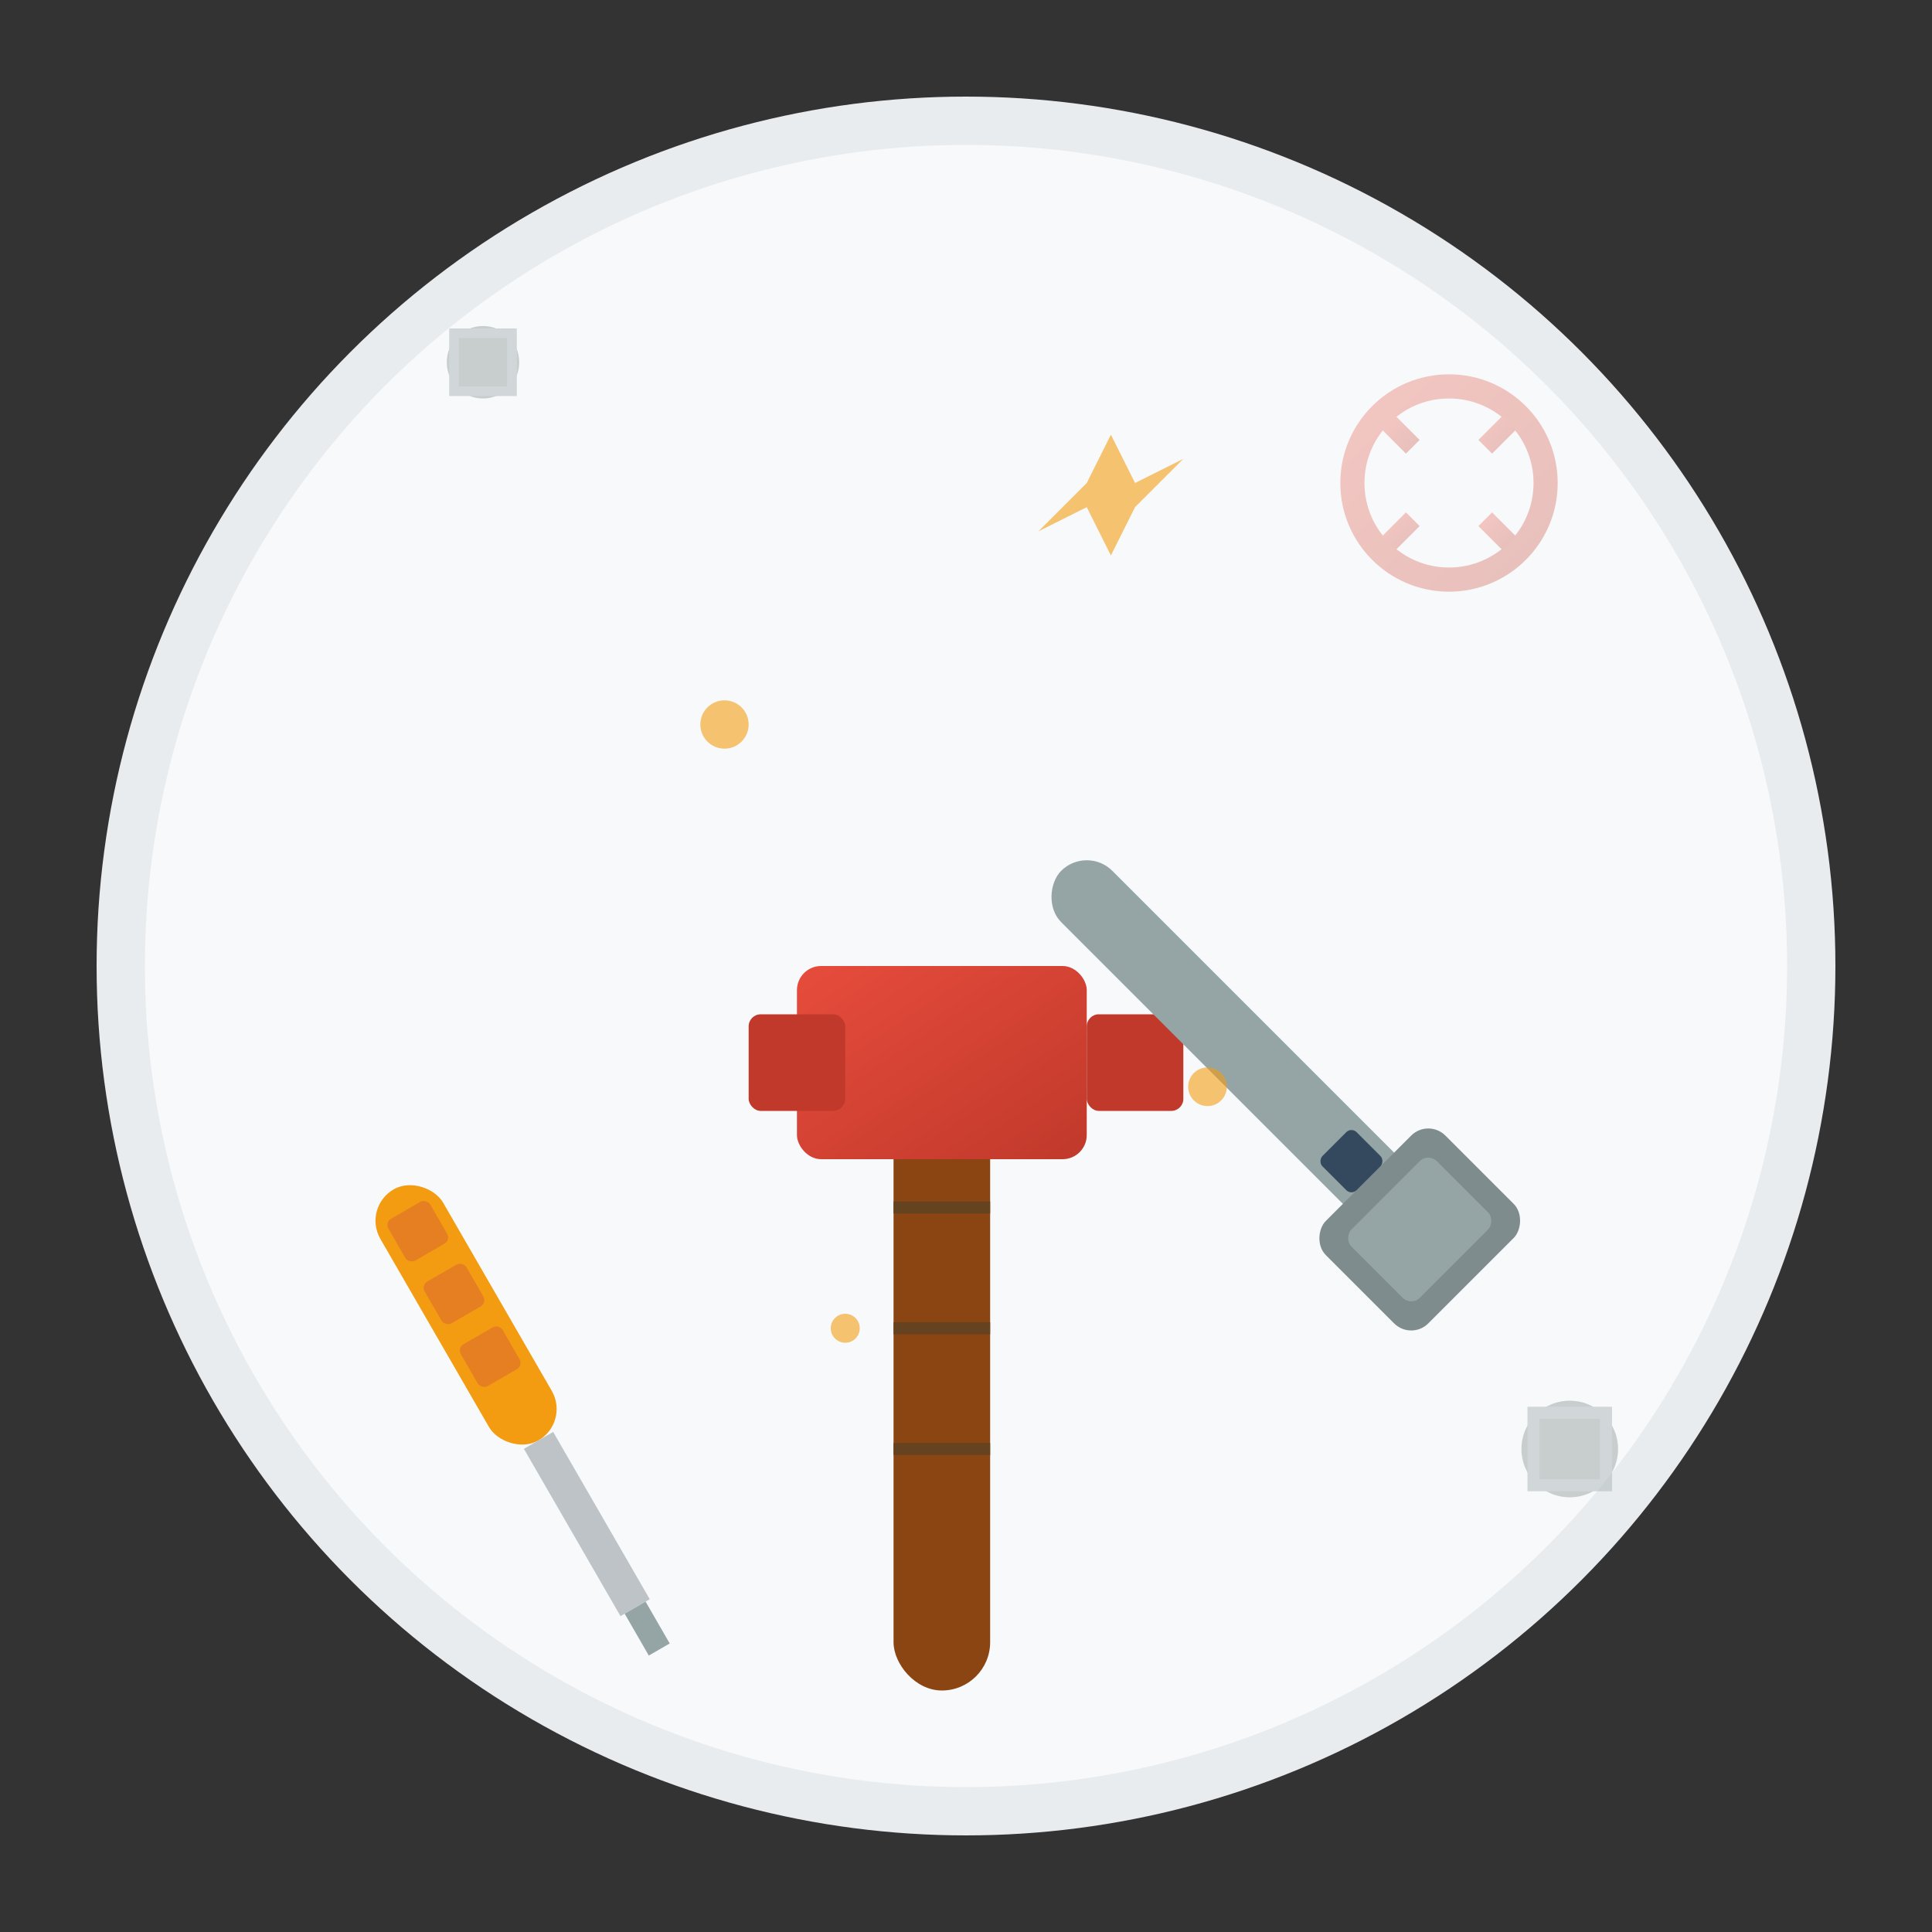 <svg xmlns="http://www.w3.org/2000/svg" viewBox="0 0 80 80" width="80" height="80">
    <rect x="0" y="0" width="80" height="80" fill="#333333" stroke="none"/>
    <defs>
        <linearGradient id="repair-gradient" x1="0%" y1="0%" x2="100%" y2="100%">
            <stop offset="0%" style="stop-color:#e74c3c;stop-opacity:1" />
            <stop offset="100%" style="stop-color:#c0392b;stop-opacity:1" />
        </linearGradient>
    </defs>
    
    <!-- Background circle -->
    <circle cx="40" cy="40" r="35" fill="#f8f9fa" stroke="#e9ecef" stroke-width="2"/>
    
    <!-- Main hammer -->
    <g transform="translate(25, 25)">
        <!-- Hammer handle -->
        <rect x="12" y="20" width="4" height="25" fill="#8b4513" rx="2"/>
        
        <!-- Hammer head -->
        <rect x="8" y="15" width="12" height="8" fill="url(#repair-gradient)" rx="1"/>
        <rect x="6" y="17" width="4" height="4" fill="#c0392b" rx="0.5"/>
        <rect x="20" y="17" width="4" height="4" fill="#c0392b" rx="0.5"/>
        
        <!-- Handle grip -->
        <g stroke="#654321" stroke-width="0.5" fill="none">
            <line x1="12" y1="25" x2="16" y2="25"/>
            <line x1="12" y1="30" x2="16" y2="30"/>
            <line x1="12" y1="35" x2="16" y2="35"/>
        </g>
    </g>
    
    <!-- Wrench -->
    <g transform="translate(45, 35) rotate(45)">
        <!-- Wrench body -->
        <rect x="0" y="0" width="20" height="3" fill="#95a5a6" rx="1.5"/>
        
        <!-- Wrench head -->
        <rect x="18" y="-2" width="6" height="7" fill="#7f8c8d" rx="1"/>
        <rect x="19" y="-1" width="4" height="5" fill="#95a5a6" rx="0.5"/>
        
        <!-- Adjustment mechanism -->
        <rect x="16" y="0.5" width="2" height="2" fill="#34495e" rx="0.3"/>
    </g>
    
    <!-- Screwdriver -->
    <g transform="translate(15, 50) rotate(-30)">
        <!-- Screwdriver handle -->
        <rect x="0" y="0" width="3" height="12" fill="#f39c12" rx="1.5"/>
        <rect x="0.5" y="1" width="2" height="2" fill="#e67e22" rx="0.3"/>
        <rect x="0.5" y="4" width="2" height="2" fill="#e67e22" rx="0.3"/>
        <rect x="0.5" y="7" width="2" height="2" fill="#e67e22" rx="0.3"/>
        
        <!-- Screwdriver shaft -->
        <rect x="0.8" y="12" width="1.4" height="8" fill="#bdc3c7"/>
        
        <!-- Screwdriver tip -->
        <rect x="1" y="20" width="1" height="2" fill="#95a5a6"/>
    </g>
    
    <!-- Gears decoration -->
    <g transform="translate(55, 15)" opacity="0.3">
        <circle cx="5" cy="5" r="4" fill="none" stroke="url(#repair-gradient)" stroke-width="1"/>
        <g stroke="url(#repair-gradient)" stroke-width="0.8" fill="none">
            <line x1="5" y1="1" x2="5" y2="3"/>
            <line x1="5" y1="7" x2="5" y2="9"/>
            <line x1="1" y1="5" x2="3" y2="5"/>
            <line x1="7" y1="5" x2="9" y2="5"/>
            <line x1="2.5" y1="2.5" x2="3.5" y2="3.5"/>
            <line x1="6.5" y1="6.5" x2="7.5" y2="7.5"/>
            <line x1="7.5" y1="2.5" x2="6.5" y2="3.5"/>
            <line x1="3.5" y1="6.5" x2="2.5" y2="7.5"/>
        </g>
    </g>
    
    <!-- Nuts and bolts -->
    <g opacity="0.4">
        <circle cx="65" cy="60" r="2" fill="#7f8c8d"/>
        <rect x="63.5" y="58.5" width="3" height="3" fill="none" stroke="#95a5a6" stroke-width="0.5"/>
        
        <circle cx="20" cy="15" r="1.5" fill="#7f8c8d"/>
        <rect x="18.8" y="13.8" width="2.4" height="2.4" fill="none" stroke="#95a5a6" stroke-width="0.4"/>
    </g>
    
    <!-- Sparks/repair effect -->
    <g fill="#f39c12" opacity="0.6">
        <circle cx="30" cy="30" r="1"/>
        <circle cx="50" cy="45" r="0.8"/>
        <circle cx="35" cy="55" r="0.6"/>
        <polygon points="45,20 46,18 47,20 49,19 47,21 49,22 47,21 46,23 45,21 43,22 45,20"/>
    </g>
</svg>
